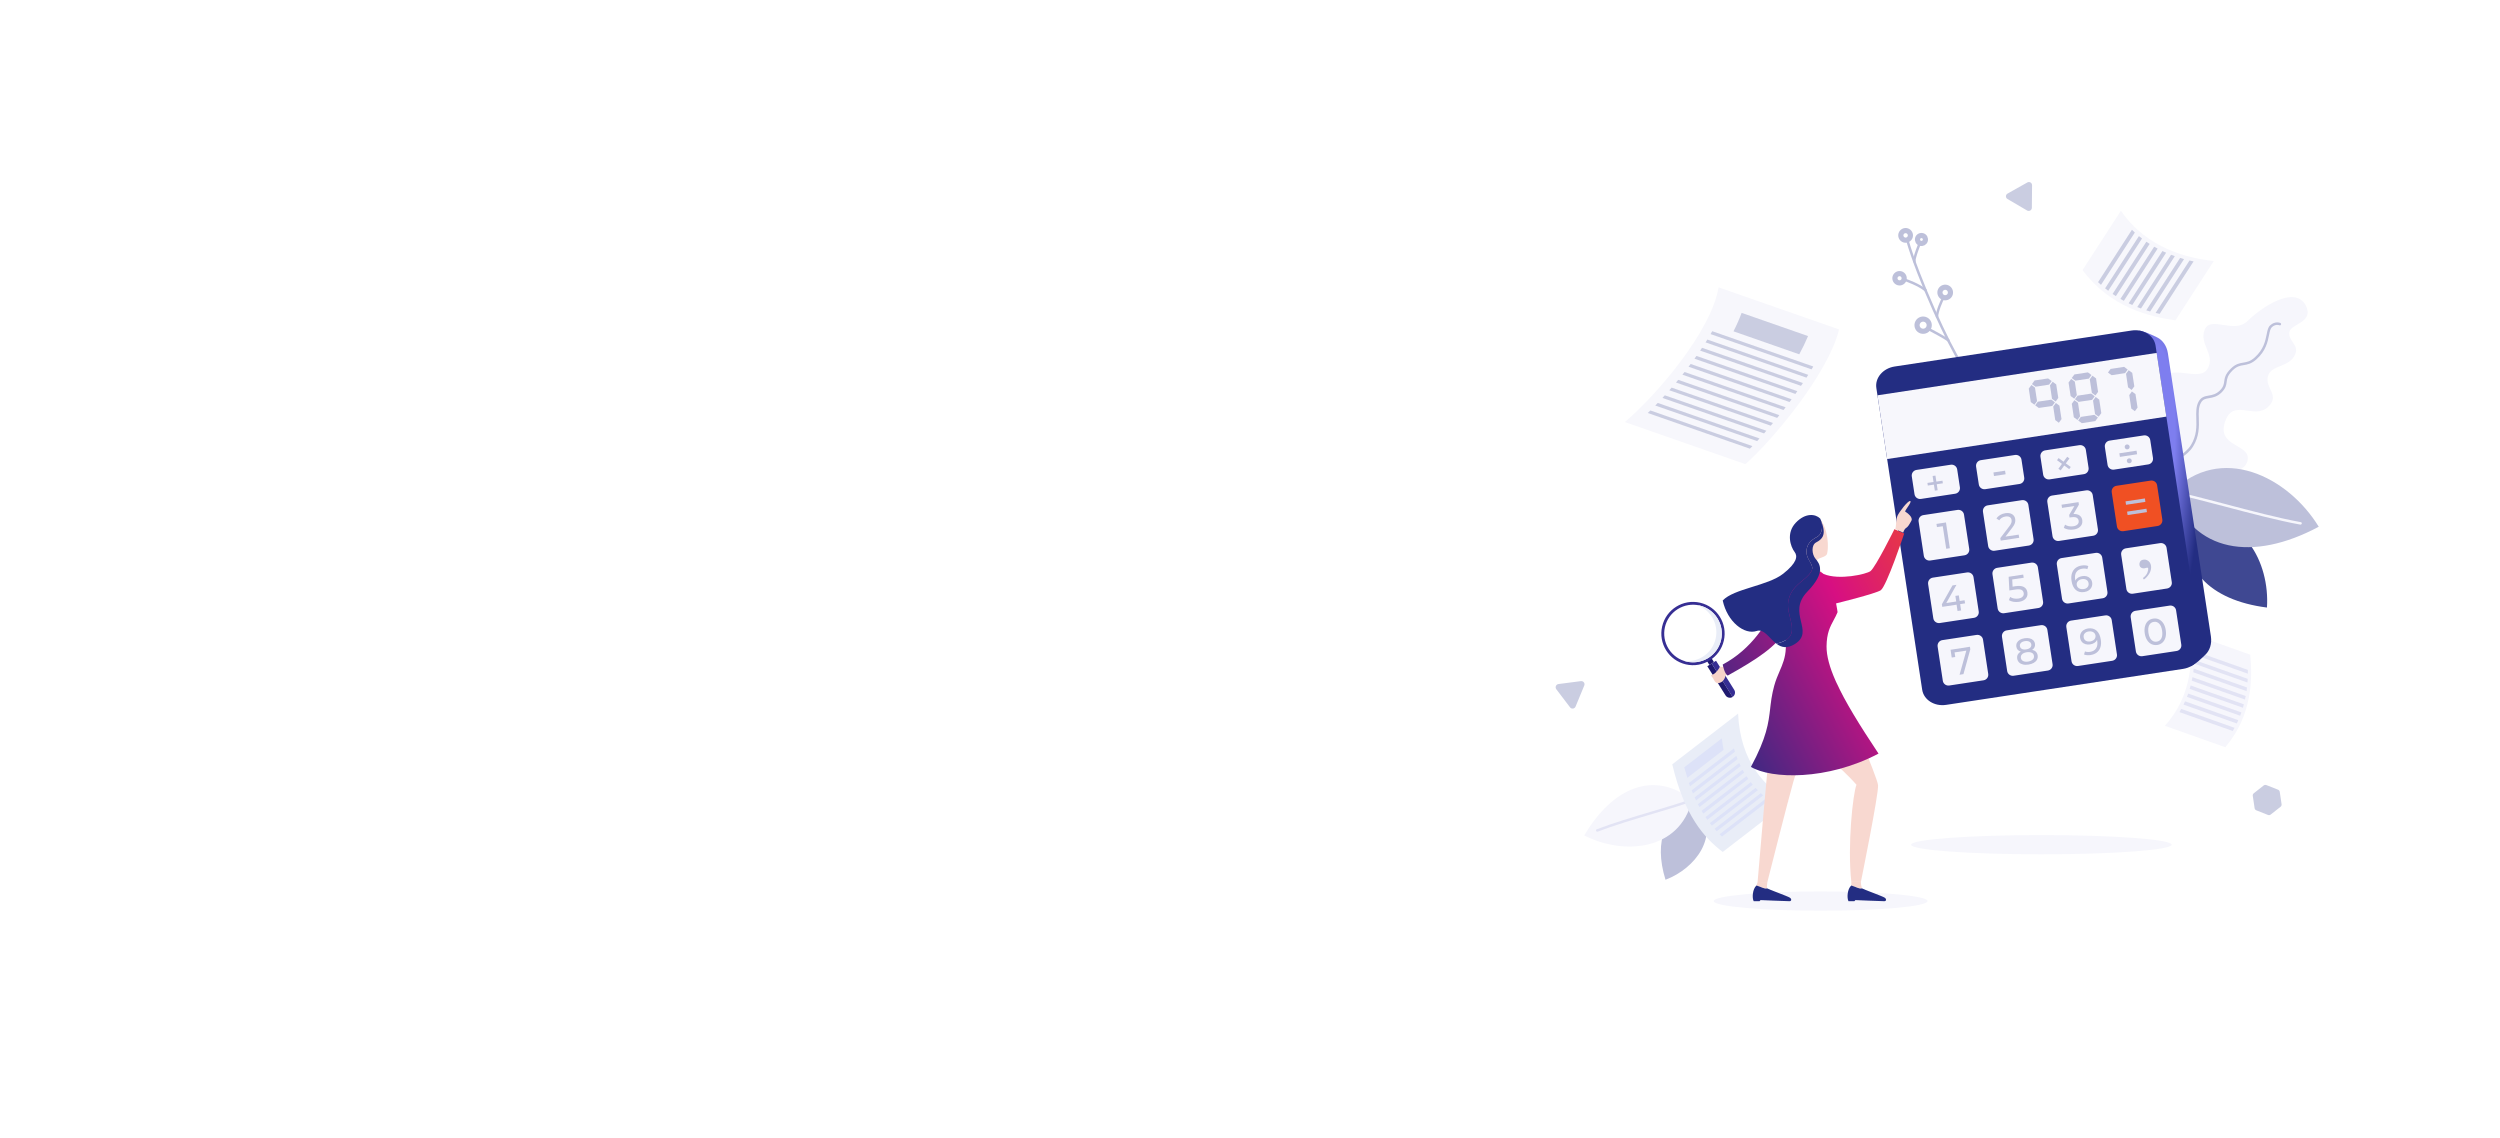 <svg width="2417" height="1100" viewBox="0 0 2417 1100" fill="none" xmlns="http://www.w3.org/2000/svg">
<rect width="2417" height="1100" fill="white"/>
<path d="M1863.57 871.149C1863.57 865.98 1817.3 861.845 1760.22 861.845C1703.15 861.845 1656.87 866.029 1656.87 871.149C1656.87 876.317 1703.15 880.453 1760.22 880.453C1817.35 880.502 1863.57 876.317 1863.57 871.149Z" fill="#F6F6FC"/>
<path d="M2099.52 816.654C2099.52 811.485 2043.11 807.35 1973.57 807.35C1903.99 807.35 1847.62 811.534 1847.62 816.654C1847.62 821.823 1904.03 825.958 1973.57 825.958C2043.11 825.958 2099.52 821.774 2099.52 816.654Z" fill="#F6F6FC"/>
<path d="M1896.11 352.819C1895.72 352.819 1895.33 352.624 1895.09 352.282C1883.26 334.786 1853.54 270.18 1842.74 232.256C1842.55 231.621 1842.94 230.937 1843.57 230.742C1844.21 230.546 1844.89 230.937 1845.09 231.572C1855.79 269.3 1885.36 333.516 1897.09 350.913C1897.48 351.451 1897.33 352.233 1896.75 352.624C1896.6 352.722 1896.36 352.819 1896.11 352.819Z" fill="#BDC0DA"/>
<path d="M1841.03 232.012C1838.59 231.279 1837.17 228.689 1837.9 226.245C1838.64 223.802 1841.23 222.385 1843.67 223.118C1846.11 223.851 1847.53 226.441 1846.8 228.884C1846.06 231.328 1843.47 232.745 1841.03 232.012Z" stroke="#BDC0DA" stroke-width="5" stroke-linecap="round" stroke-linejoin="round"/>
<path d="M1835.21 273.308C1832.82 272.575 1831.5 270.082 1832.18 267.736C1832.92 265.342 1835.41 264.022 1837.76 264.707C1840.15 265.44 1841.47 267.932 1840.79 270.278C1840.1 272.672 1837.61 274.041 1835.21 273.308Z" stroke="#BDC0DA" stroke-width="5" stroke-linecap="round" stroke-linejoin="round"/>
<path d="M1879.15 287.676C1876.46 286.845 1874.95 284.011 1875.73 281.323C1876.56 278.635 1879.4 277.12 1882.09 277.902C1884.77 278.733 1886.29 281.567 1885.51 284.255C1884.68 286.943 1881.84 288.458 1879.15 287.676Z" stroke="#BDC0DA" stroke-width="5" stroke-linecap="round" stroke-linejoin="round"/>
<path d="M1857.6 320.028C1854.47 319.099 1852.71 315.825 1853.64 312.697C1854.57 309.569 1857.84 307.81 1860.97 308.739C1864.1 309.667 1865.86 312.941 1864.93 316.069C1864 319.197 1860.73 320.956 1857.6 320.028Z" stroke="#BDC0DA" stroke-width="5" stroke-linecap="round" stroke-linejoin="round"/>
<path d="M1856.57 235.238C1854.52 234.652 1853.4 232.501 1853.98 230.449C1854.57 228.396 1856.72 227.272 1858.77 227.859C1860.82 228.445 1861.95 230.595 1861.36 232.648C1860.73 234.7 1858.58 235.824 1856.57 235.238Z" stroke="#BDC0DA" stroke-width="5" stroke-linecap="round" stroke-linejoin="round"/>
<path d="M1850.76 253.955C1850.12 253.955 1849.58 253.466 1849.53 252.831C1849.34 249.459 1851.78 242.715 1854.13 236.655C1854.42 235.824 1854.72 235.14 1854.91 234.651C1855.16 234.016 1855.84 233.674 1856.47 233.918C1857.11 234.162 1857.45 234.847 1857.21 235.482C1857.01 236.02 1856.77 236.704 1856.43 237.535C1854.91 241.444 1851.78 249.557 1851.98 252.684C1852.03 253.368 1851.49 253.955 1850.85 254.004C1850.81 253.955 1850.76 253.955 1850.76 253.955Z" fill="#BDC0DA"/>
<path d="M1861.61 281.811C1861.31 281.811 1861.07 281.713 1860.82 281.518C1854.37 276.289 1843.13 272.232 1840.44 271.451C1839.81 271.255 1839.42 270.571 1839.61 269.936C1839.81 269.3 1840.49 268.909 1841.13 269.105C1844.5 270.131 1855.69 274.236 1862.34 279.612C1862.88 280.052 1862.93 280.785 1862.54 281.322C1862.29 281.664 1861.95 281.811 1861.61 281.811Z" fill="#BDC0DA"/>
<path d="M1872.75 307.419C1872.11 307.419 1871.58 306.93 1871.53 306.246C1871.28 301.408 1876.17 289.337 1878.18 286.844C1878.62 286.307 1879.4 286.258 1879.89 286.698C1880.42 287.138 1880.47 287.92 1880.03 288.408C1878.32 290.51 1873.68 302.043 1873.92 306.099C1873.97 306.783 1873.43 307.37 1872.75 307.37C1872.8 307.419 1872.75 307.419 1872.75 307.419Z" fill="#BDC0DA"/>
<path d="M1883.65 330.241C1883.36 330.241 1883.11 330.143 1882.87 329.948C1880.72 328.139 1867.37 320.858 1863.51 318.903C1862.93 318.61 1862.68 317.877 1862.97 317.241C1863.27 316.655 1864 316.411 1864.64 316.704C1867.03 317.926 1881.84 325.843 1884.43 328.042C1884.97 328.482 1885.02 329.263 1884.58 329.752C1884.33 330.094 1883.99 330.241 1883.65 330.241Z" fill="#BDC0DA"/>
<path d="M1642.51 778.108C1609.52 783.53 1598.55 812.838 1610.2 850.547C1639.05 839.704 1663.12 808.393 1642.51 778.108Z" fill="#BDC0DA"/>
<path d="M1635.9 773.445C1599.63 744.611 1559.36 760.641 1531.65 807.703C1569.58 827.153 1624.07 822.706 1635.9 773.445Z" fill="#F6F6FC"/>
<path d="M1544.21 804.086C1543.72 804.086 1543.28 803.793 1543.09 803.304C1542.84 802.669 1543.13 801.985 1543.77 801.74C1558.92 795.876 1579.64 789.67 1597.97 784.245C1613.03 779.749 1627.25 775.546 1635.46 772.321C1636.1 772.076 1636.78 772.369 1637.02 773.005C1637.27 773.64 1636.98 774.324 1636.34 774.569C1628.08 777.843 1613.81 782.095 1598.66 786.591C1580.38 792.015 1559.7 798.173 1544.65 804.037C1544.5 804.086 1544.36 804.086 1544.21 804.086Z" fill="#E2E3F4"/>
<path d="M2117.49 503.357C2105.13 549.077 2136.47 580.442 2191.69 587.374C2194.59 543.866 2168.4 494.459 2117.49 503.357Z" fill="#3F4892"/>
<path d="M2100.46 470.596C2085.65 464.438 2072.55 441.176 2076.8 426.026C2081.06 410.877 2096.06 410.925 2096.06 402.08C2096.11 393.234 2082.77 379.844 2087.95 368.946C2097.19 349.593 2125.88 370.265 2134.18 356.679C2142.44 343.094 2125.73 332.635 2131.5 318.707C2137.26 304.828 2159.94 323.252 2172.94 310.35C2185.94 297.449 2218.59 275.066 2229.25 295.445C2237.65 311.572 2214.68 313.185 2213.36 320.955C2211.9 329.801 2222.84 333.026 2219.08 342.36C2213.75 355.604 2195.13 352.477 2192.54 364.059C2189.95 375.641 2204.27 382.043 2193.18 393.039C2179.44 406.674 2158.96 383.949 2151.05 408.14C2143.13 432.331 2175.83 429.056 2173.04 444.695C2170.01 461.75 2139.95 453.003 2140.68 464.78C2141.71 480.859 2123.38 480.175 2100.46 470.596Z" fill="#F6F6FC"/>
<path d="M2096.65 469.863C2096.55 469.863 2096.45 469.863 2096.35 469.814C2095.72 469.668 2095.33 468.983 2095.47 468.348C2095.77 467.224 2095.72 465.367 2095.72 463.217C2095.67 458.085 2095.57 451.048 2099.87 446.747C2102.07 444.548 2104.66 442.691 2107.16 440.883C2111.16 437.951 2115.32 434.921 2118.1 430.425C2123.87 421.139 2123.63 412.294 2123.38 404.524C2123.19 398.561 2123.04 392.941 2125.68 388.152C2128.17 383.705 2131.69 383.07 2135.41 382.434C2138.83 381.848 2142.39 381.212 2146.11 377.596C2149.63 374.077 2149.97 371.634 2150.36 368.799C2150.8 365.476 2151.29 361.762 2156.76 356.386C2161.41 351.793 2165.17 351.157 2168.84 350.571C2172.31 349.984 2175.58 349.496 2179.98 345.488C2188.53 337.767 2190.15 329.459 2191.37 323.448C2192.15 319.489 2192.74 316.362 2194.89 314.456C2199.77 310.106 2204.47 312.159 2204.66 312.257C2205.3 312.55 2205.54 313.234 2205.25 313.869C2204.96 314.505 2204.22 314.749 2203.64 314.456C2203.49 314.407 2200.12 312.99 2196.5 316.264C2194.98 317.632 2194.4 320.418 2193.71 323.937C2192.44 330.339 2190.73 339.086 2181.59 347.345C2176.66 351.793 2172.7 352.428 2169.18 353.014C2165.61 353.601 2162.53 354.089 2158.43 358.146C2153.59 362.935 2153.2 365.965 2152.76 369.19C2152.37 372.22 2151.93 375.348 2147.82 379.404C2143.57 383.607 2139.27 384.34 2135.85 384.927C2132.28 385.513 2129.74 385.953 2127.83 389.423C2125.48 393.625 2125.63 398.659 2125.83 404.524C2126.07 412.636 2126.31 421.824 2120.21 431.744C2117.18 436.631 2112.83 439.857 2108.62 442.887C2106.08 444.744 2103.73 446.454 2101.63 448.507C2098.02 452.074 2098.11 458.232 2098.16 463.217C2098.21 465.514 2098.21 467.517 2097.87 468.983C2097.72 469.472 2097.23 469.863 2096.65 469.863Z" fill="#BDC0DA"/>
<path d="M2099.48 475.874C2120.74 533.785 2177.68 543.511 2241.76 509.253C2212.14 460.773 2147.04 428.03 2099.48 475.874Z" fill="#BDC0DA"/>
<path d="M2224.16 507.2C2224.11 507.2 2224.02 507.2 2223.97 507.2C2202.71 503.388 2174.8 496.009 2150.21 489.509C2129.98 484.182 2110.87 479.1 2099.29 477.096C2098.6 476.998 2098.16 476.363 2098.31 475.679C2098.41 474.995 2099.04 474.555 2099.73 474.702C2111.41 476.754 2130.57 481.788 2150.85 487.163C2175.39 493.663 2203.24 500.994 2224.41 504.806C2225.09 504.903 2225.53 505.539 2225.39 506.223C2225.24 506.76 2224.75 507.2 2224.16 507.2Z" fill="#F6F6FC"/>
<path d="M1729.15 774.618C1721.19 780.776 1673.09 817.819 1665.52 823.684C1647.43 809.853 1628.47 788.497 1616.74 738.943C1627.01 731.026 1670.41 697.55 1680.38 689.877C1682.53 737.574 1707.16 761.032 1729.15 774.618Z" fill="#E9EDF7"/>
<path d="M1631.31 751.991L1666.35 724.966C1665.67 721.398 1665.08 717.733 1664.69 713.823L1628.37 741.826C1629.35 745.393 1630.33 748.765 1631.31 751.991Z" fill="#DDE2F8"/>
<path d="M1692.64 756.194L1648.85 789.963C1649.44 790.843 1650.03 791.722 1650.66 792.553L1694.65 758.637C1693.96 757.855 1693.33 757.025 1692.64 756.194ZM1688.49 750.378L1645.09 783.854C1645.63 784.783 1646.16 785.711 1646.75 786.591L1690.3 753.017C1689.66 752.137 1689.08 751.258 1688.49 750.378ZM1702.37 766.799L1657.6 801.301C1658.29 802.132 1659.02 802.865 1659.7 803.647L1704.72 768.949C1703.93 768.265 1703.15 767.532 1702.37 766.799ZM1707.84 771.637L1662.49 806.579C1663.27 807.361 1664 808.094 1664.79 808.778L1710.39 773.64C1709.56 773.005 1708.68 772.321 1707.84 771.637ZM1697.29 761.667L1653.06 795.779C1653.69 796.609 1654.38 797.44 1655.01 798.271L1699.49 763.964C1698.75 763.231 1698.02 762.449 1697.29 761.667ZM1684.73 744.172L1641.52 777.452C1642.01 778.43 1642.5 779.358 1643.04 780.287L1686.29 746.908C1685.8 746.029 1685.26 745.149 1684.73 744.172ZM1676.37 723.5L1632.82 757.073C1633.21 758.148 1633.6 759.175 1633.95 760.201L1677.35 726.774C1677 725.699 1676.66 724.575 1676.37 723.5ZM1678.67 730.781L1635.46 764.111C1635.85 765.137 1636.29 766.163 1636.73 767.141L1679.89 733.86C1679.45 732.834 1679.06 731.807 1678.67 730.781ZM1681.5 737.672L1638.39 770.904C1638.83 771.881 1639.32 772.858 1639.76 773.836L1682.87 740.604C1682.38 739.627 1681.94 738.649 1681.5 737.672Z" fill="#DDE2F8"/>
<path d="M2140.29 252.341C2135.65 259.525 2107.6 302.873 2103.2 309.715C2078.22 306.147 2040.29 297.4 2013.41 261.089C2019.42 251.804 2044.69 212.707 2050.51 203.715C2075.88 240.808 2116.2 249.751 2140.29 252.341Z" fill="#F7F7FC"/>
<path d="M2067.91 228.248L2035.21 278.78C2036.19 279.611 2037.22 280.393 2038.24 281.126L2070.89 230.594C2069.91 229.861 2068.89 229.079 2067.91 228.248ZM2061.16 222.14L2028.42 272.769C2029.35 273.649 2030.32 274.529 2031.25 275.408L2063.95 224.828C2063.02 223.997 2062.09 223.068 2061.16 222.14ZM2075.09 233.722L2042.45 284.205C2043.52 284.938 2044.55 285.622 2045.62 286.306L2078.27 235.823C2077.2 235.139 2076.12 234.455 2075.09 233.722ZM2090.64 242.714L2057.99 293.246C2059.16 293.832 2060.33 294.321 2061.51 294.859L2094.2 244.327C2092.98 243.789 2091.81 243.252 2090.64 242.714ZM2082.67 238.511L2050.02 288.994C2051.14 289.629 2052.22 290.265 2053.34 290.851L2085.99 240.368C2084.92 239.782 2083.79 239.146 2082.67 238.511ZM2107.74 249.36L2075 299.99C2076.27 300.381 2077.54 300.772 2078.76 301.163L2111.51 250.533C2110.28 250.142 2109.01 249.751 2107.74 249.36ZM2116.83 251.853L2084.04 302.531C2085.36 302.873 2086.68 303.167 2087.95 303.46L2120.74 252.732C2119.47 252.488 2118.15 252.195 2116.83 251.853ZM2098.99 246.33L2066.3 296.862C2067.52 297.351 2068.74 297.791 2069.91 298.231L2102.61 247.65C2101.44 247.259 2100.22 246.819 2098.99 246.33Z" fill="#CACDE1"/>
<path d="M2117.08 612.222C2124.41 614.812 2168.59 630.45 2175.53 632.943C2177.63 655.765 2177.88 691.098 2151.44 722.424C2142 719.052 2102.12 704.977 2092.98 701.703C2120.45 671.55 2119.81 634.067 2117.08 612.222Z" fill="#F6F6FC"/>
<path d="M2111.02 681.226L2162.53 699.455C2163.02 698.38 2163.51 697.354 2164 696.278L2112.53 678.05C2112.04 679.125 2111.56 680.151 2111.02 681.226ZM2107.06 688.459L2158.67 706.737C2159.26 705.71 2159.84 704.684 2160.38 703.658L2108.82 685.38C2108.23 686.456 2107.65 687.433 2107.06 688.459ZM2114.34 673.749L2165.81 691.978C2166.25 690.903 2166.64 689.828 2166.98 688.752L2115.51 670.524C2115.12 671.55 2114.73 672.674 2114.34 673.749ZM2118.98 658.111L2170.45 676.339C2170.69 675.215 2170.94 674.042 2171.13 672.918L2119.67 654.69C2119.47 655.814 2119.23 656.938 2118.98 658.111ZM2116.98 666.028L2168.45 684.256C2168.79 683.132 2169.08 682.008 2169.37 680.933L2117.91 662.705C2117.62 663.78 2117.27 664.904 2116.98 666.028ZM2121.28 641.593L2172.84 659.87C2172.94 658.648 2173.04 657.475 2173.09 656.303L2121.48 638.025C2121.43 639.198 2121.38 640.371 2121.28 641.593ZM2121.57 633.04L2173.24 651.318C2173.24 650.096 2173.24 648.874 2173.24 647.653L2121.53 629.326C2121.57 630.597 2121.57 631.819 2121.57 633.04ZM2120.45 649.949L2171.96 668.178C2172.11 667.005 2172.31 665.832 2172.4 664.659L2120.84 646.382C2120.74 647.604 2120.6 648.777 2120.45 649.949Z" fill="#E2E3F4"/>
<path d="M1687.42 448.751C1672.8 443.668 1584.78 412.88 1570.9 408.042C1600.91 382.727 1654.42 320.515 1661.51 277.803C1680.33 284.4 1759.8 312.159 1778.03 318.512C1767.03 362.495 1712.29 427.004 1687.42 448.751Z" fill="#F7F7FC"/>
<path d="M1683.8 302.482C1681.7 308.249 1679.06 314.26 1675.93 320.32L1739.52 342.556C1742.79 336.544 1745.63 330.631 1748.02 324.913L1683.8 302.482Z" fill="#CACDE1"/>
<path d="M1620.33 369.817L1718.18 404.026C1718.87 403.147 1719.6 402.267 1720.28 401.387L1622.49 367.227C1621.75 368.058 1621.07 368.937 1620.33 369.817ZM1613.88 377.294L1711.93 411.552C1712.66 410.673 1713.39 409.842 1714.13 408.962L1616.13 374.753C1615.4 375.584 1614.62 376.464 1613.88 377.294ZM1600.3 392.053L1698.78 426.458C1699.56 425.627 1700.34 424.747 1701.13 423.917L1602.74 389.561C1601.91 390.392 1601.08 391.222 1600.3 392.053ZM1593.06 399.286L1691.79 433.788C1692.57 432.958 1693.4 432.127 1694.23 431.296L1595.6 396.842C1594.77 397.624 1593.89 398.455 1593.06 399.286ZM1626.54 362.242L1724.29 396.403C1724.98 395.523 1725.66 394.643 1726.35 393.764L1628.64 359.652C1627.91 360.483 1627.23 361.363 1626.54 362.242ZM1607.24 384.723L1705.48 419.029C1706.21 418.199 1706.99 417.319 1707.72 416.439L1609.53 382.181C1608.75 383.012 1607.97 383.892 1607.24 384.723ZM1632.5 354.57L1730.16 388.681C1730.84 387.801 1731.48 386.873 1732.11 385.993L1634.51 351.882C1633.87 352.81 1633.19 353.69 1632.5 354.57ZM1655.38 320.214C1654.84 321.142 1654.3 322.071 1653.77 322.999L1751.42 357.111C1751.96 356.182 1752.54 355.254 1753.08 354.325L1655.38 320.214ZM1638.22 346.799L1735.78 380.862C1736.41 379.982 1737.05 379.054 1737.68 378.174L1640.13 344.111C1639.54 345.04 1638.91 345.92 1638.22 346.799ZM1648.93 331.014L1746.48 365.126C1747.07 364.197 1747.65 363.269 1748.19 362.389L1650.64 328.277C1650.05 329.206 1649.46 330.135 1648.93 331.014ZM1643.7 338.98L1741.2 373.043C1741.84 372.114 1742.43 371.234 1743.06 370.306L1645.51 336.243C1644.92 337.172 1644.33 338.052 1643.7 338.98Z" fill="#CACDE1"/>
<path d="M2085.41 326.136C2077.59 322.373 2074.02 320.858 2068.25 319.538L2118.01 644.232C2125 640.176 2125.68 639.003 2132.03 633.09C2136.38 629.033 2138.58 622.485 2137.51 615.301L2095.91 341.53C2094.84 334.346 2090.78 328.726 2085.41 326.136Z" fill="url(#paint0_radial_300_35)"/>
<path d="M2110.58 646.676L1881.5 681.471C1870.21 683.182 1859.9 676.633 1858.38 666.908L1814.05 375.104C1812.58 365.33 1820.5 356.044 1831.79 354.334L2060.87 319.538C2072.16 317.828 2082.47 324.376 2083.99 334.102L2128.32 625.906C2129.79 635.68 2121.87 644.965 2110.58 646.676Z" fill="#232D82"/>
<path d="M2085.07 341.186L1815.14 382.189L1824.5 443.794L2094.43 402.791L2085.07 341.186Z" fill="#F7F7FC"/>
<path d="M1917.67 657.72L1884.53 662.753C1881.55 663.193 1878.76 661.141 1878.32 658.208L1873.29 625.074C1872.85 622.093 1874.9 619.308 1877.83 618.868L1910.97 613.834C1913.95 613.394 1916.74 615.447 1917.18 618.379L1922.21 651.513C1922.7 654.494 1920.65 657.28 1917.67 657.72Z" fill="#F6F6FC"/>
<path d="M1979.88 648.288L1946.75 653.322C1943.77 653.762 1940.98 651.709 1940.54 648.777L1935.51 615.643C1935.07 612.662 1937.12 609.876 1940.05 609.436L1973.19 604.403C1976.17 603.963 1978.96 606.015 1979.4 608.948L1984.43 642.082C1984.92 645.063 1982.87 647.848 1979.88 648.288Z" fill="#F6F6FC"/>
<path d="M2042.1 638.856L2008.97 643.89C2005.98 644.329 2003.2 642.277 2002.76 639.345L1997.72 606.211C1997.28 603.23 1999.34 600.444 2002.27 600.004L2035.41 594.971C2038.39 594.531 2041.17 596.583 2041.61 599.515L2046.65 632.649C2047.14 635.631 2045.08 638.367 2042.1 638.856Z" fill="#F6F6FC"/>
<path d="M2104.32 629.376L2071.18 634.409C2068.2 634.849 2065.42 632.796 2064.98 629.864L2059.94 596.73C2059.5 593.749 2061.56 590.964 2064.49 590.524L2097.63 585.49C2100.61 585.05 2103.39 587.103 2103.83 590.035L2108.87 623.169C2109.36 626.15 2107.3 628.936 2104.32 629.376Z" fill="#F6F6FC"/>
<path d="M1908.48 597.317L1875.34 602.351C1872.36 602.79 1869.57 600.738 1869.13 597.806L1864.1 564.672C1863.66 561.691 1865.71 558.905 1868.64 558.465L1901.78 553.431C1904.76 552.992 1907.55 555.044 1907.99 557.976L1913.02 591.11C1913.51 594.091 1911.46 596.877 1908.48 597.317Z" fill="#F6F6FC"/>
<path d="M1970.7 587.836L1937.56 592.87C1934.58 593.309 1931.79 591.257 1931.35 588.325L1926.32 555.191C1925.88 552.21 1927.93 549.424 1930.86 548.984L1964 543.95C1966.98 543.511 1969.77 545.563 1970.21 548.495L1975.24 581.629C1975.73 584.611 1973.68 587.396 1970.7 587.836Z" fill="#F6F6FC"/>
<path d="M2032.91 578.404L1999.78 583.437C1996.8 583.877 1994.01 581.825 1993.57 578.893L1988.54 545.759C1988.1 542.777 1990.15 539.992 1993.08 539.552L2026.22 534.518C2029.2 534.079 2031.99 536.131 2032.43 539.063L2037.46 572.197C2037.95 575.178 2035.9 577.964 2032.91 578.404Z" fill="#F6F6FC"/>
<path d="M2095.13 568.972L2062 574.005C2059.01 574.445 2056.23 572.393 2055.79 569.46L2050.75 536.326C2050.31 533.345 2052.37 530.56 2055.3 530.12L2088.44 525.086C2091.42 524.646 2094.2 526.699 2094.64 529.631L2099.68 562.765C2100.17 565.697 2098.11 568.483 2095.13 568.972Z" fill="#F6F6FC"/>
<path d="M1899.29 536.864L1866.15 541.897C1863.17 542.337 1860.38 540.285 1859.95 537.352L1854.91 504.218C1854.47 501.237 1856.52 498.452 1859.46 498.012L1892.59 492.978C1895.58 492.538 1898.36 494.591 1898.8 497.523L1903.84 530.657C1904.32 533.638 1902.27 536.424 1899.29 536.864Z" fill="#F6F6FC"/>
<path d="M1961.51 527.432L1928.37 532.465C1925.39 532.905 1922.6 530.853 1922.16 527.92L1917.13 494.786C1916.69 491.805 1918.74 489.02 1921.67 488.58L1954.81 483.546C1957.79 483.106 1960.58 485.159 1961.02 488.091L1966.05 521.225C1966.54 524.206 1964.49 526.943 1961.51 527.432Z" fill="#F6F6FC"/>
<path d="M2023.73 517.951L1990.59 522.985C1987.61 523.425 1984.82 521.372 1984.38 518.44L1979.35 485.306C1978.91 482.325 1980.96 479.539 1983.89 479.099L2017.03 474.066C2020.01 473.626 2022.8 475.678 2023.24 478.611L2028.27 511.745C2028.76 514.726 2026.71 517.511 2023.73 517.951Z" fill="#F6F6FC"/>
<path d="M2085.99 508.52L2052.86 513.553C2049.87 513.993 2047.09 511.94 2046.65 509.008L2041.61 475.874C2041.17 472.893 2043.23 470.108 2046.16 469.668L2079.3 464.634C2082.28 464.194 2085.06 466.247 2085.5 469.179L2090.54 502.313C2090.98 505.294 2088.93 508.08 2085.99 508.52Z" fill="#F05023"/>
<path d="M1890.25 477.34L1857.16 482.374C1854.18 482.814 1851.39 480.761 1850.95 477.829L1848.31 460.529C1847.87 457.548 1849.93 454.762 1852.86 454.322L1886 449.289C1888.98 448.849 1891.76 450.902 1892.2 453.834L1894.84 471.134C1895.28 474.115 1893.23 476.901 1890.25 477.34Z" fill="#F6F6FC"/>
<path d="M1952.47 467.908L1919.33 472.942C1916.35 473.382 1913.56 471.329 1913.12 468.397L1910.48 451.097C1910.04 448.116 1912.09 445.33 1915.03 444.89L1948.16 439.857C1951.15 439.417 1953.93 441.469 1954.37 444.402L1957.01 461.702C1957.5 464.683 1955.45 467.468 1952.47 467.908Z" fill="#F6F6FC"/>
<path d="M2014.68 458.427L1981.55 463.461C1978.57 463.901 1975.78 461.848 1975.34 458.916L1972.7 441.616C1972.26 438.635 1974.31 435.849 1977.25 435.409L2010.38 430.376C2013.36 429.936 2016.15 431.989 2016.59 434.921L2019.23 452.221C2019.72 455.202 2017.67 457.987 2014.68 458.427Z" fill="#F6F6FC"/>
<path d="M2076.95 448.996L2043.81 454.029C2040.83 454.469 2038.05 452.417 2037.61 449.484L2034.97 432.184C2034.53 429.203 2036.58 426.418 2039.51 425.978L2072.65 420.944C2075.63 420.504 2078.42 422.557 2078.86 425.489L2081.5 442.789C2081.94 445.77 2079.88 448.556 2076.95 448.996Z" fill="#F6F6FC"/>
<path d="M1984.48 369.093L1981.94 372.563L1983.89 385.611L1987.41 388.201L1989.95 384.682L1987.95 371.634L1984.48 369.093Z" fill="#BDC0DA"/>
<path d="M1963.95 372.22L1967.42 374.761L1969.43 387.81L1966.88 391.28L1963.36 388.738L1961.41 375.69L1963.95 372.22Z" fill="#BDC0DA"/>
<path d="M1987.61 389.618L1985.06 393.087L1987.02 406.136L1990.49 408.726L1993.08 405.207L1991.08 392.208L1987.61 389.618Z" fill="#BDC0DA"/>
<path d="M1983.6 368.408L1980.08 365.867L1967.03 367.822L1964.49 371.341L1967.96 373.882L1981.01 371.878L1983.6 368.408Z" fill="#BDC0DA"/>
<path d="M1986.68 388.934L1983.21 386.393L1970.16 388.347L1967.62 391.866L1971.09 394.407L1984.14 392.452L1986.68 388.934Z" fill="#BDC0DA"/>
<path d="M2022.94 363.228L2020.4 366.747L2022.41 379.795L2025.88 382.336L2028.42 378.867L2026.46 365.818L2022.94 363.228Z" fill="#BDC0DA"/>
<path d="M2002.42 366.355L2005.94 368.946L2007.89 381.994L2005.35 385.464L2001.88 382.874L1999.88 369.825L2002.42 366.355Z" fill="#BDC0DA"/>
<path d="M2026.07 383.803L2023.53 387.273L2025.49 400.321L2029 402.862L2031.55 399.392L2029.54 386.344L2026.07 383.803Z" fill="#BDC0DA"/>
<path d="M2005.54 386.881L2003 390.4L2004.96 403.4L2008.48 405.99L2011.02 402.52L2009.01 389.471L2005.54 386.881Z" fill="#BDC0DA"/>
<path d="M2022.06 362.593L2018.59 360.002L2005.54 362.006L2002.95 365.476L2006.42 368.017L2019.47 366.062L2022.06 362.593Z" fill="#BDC0DA"/>
<path d="M2028.27 403.643L2025.73 407.113L2012.68 409.117L2009.21 406.527L2011.75 403.057L2024.8 401.053L2028.27 403.643Z" fill="#BDC0DA"/>
<path d="M2025.19 383.118L2021.67 380.528L2008.62 382.532L2006.08 386.002L2009.55 388.543L2022.6 386.588L2025.19 383.118Z" fill="#BDC0DA"/>
<path d="M2057.99 357.95L2055.45 361.42L2057.4 374.468L2060.87 377.01L2063.46 373.54L2061.46 360.491L2057.99 357.95Z" fill="#BDC0DA"/>
<path d="M2061.12 378.476L2058.57 381.946L2060.53 394.994L2064 397.535L2066.59 394.066L2064.59 381.017L2061.12 378.476Z" fill="#BDC0DA"/>
<path d="M2057.06 357.266L2053.59 354.676L2040.54 356.679L2038 360.149L2041.47 362.739L2054.52 360.736L2057.06 357.266Z" fill="#BDC0DA"/>
<path d="M1881.35 505.098L1885.12 530.022L1881.6 530.56L1878.27 508.763L1872.65 509.594L1872.16 506.515L1881.35 505.098Z" fill="#BDC0DA"/>
<path d="M1951.68 516.876L1952.17 519.955L1934.28 522.691L1933.89 520.248L1942.54 508.91C1943.62 507.541 1944.25 506.369 1944.55 505.44C1944.84 504.512 1944.94 503.583 1944.79 502.703C1944.6 501.384 1943.96 500.455 1942.98 499.869C1941.96 499.282 1940.59 499.136 1938.88 499.38C1936.14 499.82 1934.14 501.042 1932.92 503.045L1930.18 501.335C1930.96 500.015 1932.08 498.891 1933.6 497.963C1935.07 497.083 1936.78 496.448 1938.73 496.155C1941.32 495.764 1943.52 496.057 1945.23 497.083C1946.94 498.11 1947.97 499.673 1948.31 501.824C1948.51 503.143 1948.41 504.463 1948.02 505.733C1947.63 507.004 1946.75 508.519 1945.38 510.278L1938.88 518.782L1951.68 516.876Z" fill="#BDC0DA"/>
<path d="M2010.53 498.354C2012 499.429 2012.88 500.944 2013.17 502.899C2013.36 504.316 2013.22 505.684 2012.68 506.906C2012.14 508.177 2011.21 509.252 2009.89 510.132C2008.57 511.011 2006.91 511.647 2004.86 511.94C2003.1 512.233 2001.34 512.184 1999.63 511.94C1997.92 511.647 1996.45 511.109 1995.28 510.327L1996.5 507.248C1997.48 507.932 1998.65 508.421 2000.07 508.714C2001.49 509.008 2002.91 509.008 2004.42 508.812C2006.28 508.519 2007.65 507.932 2008.57 506.955C2009.5 506.027 2009.85 504.854 2009.65 503.485C2009.45 502.117 2008.77 501.139 2007.65 500.504C2006.52 499.918 2004.91 499.771 2002.86 500.064L2000.85 500.358L2000.46 497.865L2005.54 489.215L1993.57 491.023L1993.08 487.945L2009.5 485.452L2009.89 487.896L2004.62 496.937C2007.06 496.839 2009.01 497.279 2010.53 498.354Z" fill="#BDC0DA"/>
<path d="M1899.83 583.339L1895.09 584.072L1896.01 590.181L1892.54 590.719L1891.62 584.61L1877.78 586.711L1877.39 584.219L1887.66 565.99L1891.52 565.404L1881.69 582.997L1891.27 581.531L1890.44 576.106L1893.77 575.618L1894.6 581.042L1899.34 580.309L1899.83 583.339Z" fill="#BDC0DA"/>
<path d="M1956.77 567.554C1958.62 568.629 1959.75 570.339 1960.09 572.685C1960.33 574.151 1960.19 575.52 1959.65 576.79C1959.11 578.061 1958.23 579.136 1956.91 580.065C1955.59 580.944 1953.93 581.58 1951.83 581.873C1950.07 582.117 1948.36 582.117 1946.6 581.824C1944.89 581.531 1943.42 580.993 1942.2 580.211L1943.42 577.132C1944.4 577.817 1945.57 578.305 1946.99 578.599C1948.41 578.892 1949.83 578.892 1951.29 578.696C1953.15 578.403 1954.57 577.817 1955.45 576.839C1956.38 575.911 1956.72 574.738 1956.52 573.369C1956.28 571.854 1955.54 570.828 1954.32 570.242C1953.05 569.655 1951.05 569.558 1948.31 569.997L1942.64 570.877L1941.96 557.633L1956.03 555.483L1956.52 558.562L1945.43 560.223L1945.77 567.163L1948.56 566.723C1952.17 566.185 1954.86 566.479 1956.77 567.554Z" fill="#BDC0DA"/>
<path d="M2017.52 557.194C2018.89 557.634 2020.06 558.367 2020.99 559.393C2021.92 560.419 2022.46 561.69 2022.7 563.205C2022.94 564.769 2022.75 566.186 2022.16 567.505C2021.58 568.825 2020.65 569.9 2019.42 570.731C2018.2 571.61 2016.74 572.148 2015.07 572.392C2011.75 572.881 2008.97 572.197 2006.86 570.34C2004.71 568.434 2003.34 565.551 2002.76 561.592C2002.32 558.806 2002.47 556.363 2003.15 554.262C2003.83 552.16 2005.01 550.45 2006.62 549.179C2008.23 547.908 2010.24 547.078 2012.58 546.736C2013.8 546.54 2014.93 546.491 2016.05 546.589C2017.18 546.687 2018.15 546.882 2018.98 547.273L2018.06 550.254C2016.74 549.668 2015.12 549.521 2013.12 549.814C2010.53 550.205 2008.62 551.329 2007.4 553.138C2006.18 554.946 2005.79 557.389 2006.28 560.468C2006.33 560.859 2006.38 561.152 2006.42 561.348C2006.96 560.175 2007.84 559.197 2009.01 558.464C2010.19 557.731 2011.56 557.243 2013.12 556.998C2014.64 556.705 2016.15 556.803 2017.52 557.194ZM2018.25 567.603C2019.13 566.577 2019.47 565.306 2019.23 563.84C2018.98 562.374 2018.3 561.299 2017.13 560.566C2015.95 559.833 2014.54 559.637 2012.78 559.882C2011.65 560.028 2010.73 560.419 2009.89 560.957C2009.11 561.494 2008.53 562.179 2008.13 563.009C2007.74 563.84 2007.65 564.671 2007.79 565.599C2007.94 566.479 2008.28 567.261 2008.87 567.896C2009.45 568.532 2010.19 569.02 2011.16 569.314C2012.14 569.607 2013.22 569.656 2014.44 569.509C2016.1 569.314 2017.37 568.678 2018.25 567.603Z" fill="#BDC0DA"/>
<path d="M1904.52 625.27L1904.91 627.713L1898.26 651.757L1894.5 652.344L1901.05 629.033L1889.66 630.743L1890.35 635.19L1886.92 635.728L1885.8 628.202L1904.52 625.27Z" fill="#BDC0DA"/>
<path d="M1968.3 630.108C1969.23 631.037 1969.77 632.161 1970.01 633.627C1970.26 635.142 1970.01 636.461 1969.38 637.732C1968.74 638.954 1967.71 639.98 1966.3 640.811C1964.88 641.641 1963.17 642.179 1961.17 642.521C1959.16 642.814 1957.4 642.814 1955.84 642.423C1954.27 642.032 1953 641.397 1952.03 640.42C1951.05 639.442 1950.46 638.221 1950.22 636.706C1950.02 635.288 1950.17 634.018 1950.8 632.845C1951.39 631.721 1952.37 630.743 1953.69 630.01C1952.47 629.619 1951.49 629.033 1950.75 628.251C1950.02 627.42 1949.58 626.394 1949.39 625.172C1949.19 623.804 1949.39 622.533 1949.97 621.409C1950.56 620.285 1951.49 619.308 1952.76 618.575C1954.03 617.842 1955.54 617.304 1957.35 617.06C1959.16 616.766 1960.77 616.815 1962.24 617.157C1963.71 617.5 1964.88 618.135 1965.76 619.015C1966.64 619.943 1967.23 621.067 1967.42 622.435C1967.62 623.657 1967.47 624.732 1966.98 625.759C1966.49 626.785 1965.76 627.616 1964.68 628.349C1966.15 628.593 1967.37 629.18 1968.3 630.108ZM1965.22 637.634C1966.25 636.657 1966.64 635.435 1966.44 634.067C1966.25 632.698 1965.52 631.672 1964.24 631.086C1962.97 630.45 1961.36 630.304 1959.41 630.597C1957.45 630.89 1955.94 631.525 1954.96 632.503C1953.98 633.48 1953.59 634.653 1953.79 636.021C1953.98 637.439 1954.71 638.465 1955.98 639.1C1957.21 639.735 1958.82 639.931 1960.77 639.638C1962.68 639.247 1964.2 638.611 1965.22 637.634ZM1953.88 621.507C1953 622.387 1952.66 623.413 1952.86 624.683C1953.05 625.905 1953.69 626.834 1954.76 627.371C1955.84 627.958 1957.21 628.104 1958.92 627.811C1960.63 627.567 1961.95 626.98 1962.83 626.15C1963.71 625.27 1964.05 624.244 1963.85 623.022C1963.66 621.8 1963.02 620.872 1961.9 620.334C1960.77 619.748 1959.36 619.601 1957.7 619.845C1956.03 620.09 1954.76 620.676 1953.88 621.507Z" fill="#BDC0DA"/>
<path d="M2026.95 609.68C2029.1 611.586 2030.47 614.47 2031.06 618.428C2031.5 621.214 2031.35 623.657 2030.67 625.759C2029.98 627.86 2028.81 629.571 2027.2 630.841C2025.58 632.112 2023.58 632.943 2021.23 633.285C2020.01 633.48 2018.89 633.529 2017.76 633.431C2016.64 633.334 2015.66 633.138 2014.83 632.747L2015.76 629.766C2017.08 630.353 2018.74 630.499 2020.74 630.206C2023.33 629.815 2025.24 628.691 2026.46 626.883C2027.68 625.075 2028.08 622.631 2027.59 619.552L2027.44 618.673C2026.9 619.846 2026.02 620.823 2024.85 621.556C2023.68 622.289 2022.31 622.778 2020.74 623.022C2019.13 623.266 2017.62 623.169 2016.2 622.778C2014.83 622.338 2013.66 621.605 2012.78 620.579C2011.9 619.552 2011.31 618.282 2011.07 616.767C2010.82 615.203 2011.02 613.786 2011.6 612.466C2012.19 611.147 2013.12 610.071 2014.34 609.241C2015.56 608.41 2017.03 607.823 2018.69 607.579C2022.06 607.09 2024.8 607.823 2026.95 609.68ZM2023.82 619.015C2024.65 618.477 2025.24 617.793 2025.58 616.962C2025.97 616.131 2026.07 615.301 2025.93 614.372C2025.78 613.492 2025.44 612.71 2024.85 612.075C2024.26 611.44 2023.53 610.951 2022.55 610.658C2021.58 610.365 2020.5 610.316 2019.23 610.511C2017.62 610.756 2016.35 611.391 2015.47 612.417C2014.59 613.443 2014.24 614.714 2014.49 616.18C2014.73 617.646 2015.42 618.721 2016.54 619.455C2017.71 620.188 2019.13 620.383 2020.89 620.139C2022.06 619.943 2023.04 619.552 2023.82 619.015Z" fill="#BDC0DA"/>
<path d="M2080.18 622.826C2078.51 622.044 2077.05 620.773 2075.88 618.965C2074.7 617.157 2073.92 614.958 2073.53 612.319C2073.14 609.68 2073.24 607.334 2073.82 605.281C2074.41 603.229 2075.39 601.567 2076.76 600.346C2078.12 599.124 2079.79 598.342 2081.79 598.049C2083.74 597.755 2085.55 598 2087.21 598.782C2088.88 599.564 2090.34 600.834 2091.52 602.642C2092.69 604.451 2093.47 606.65 2093.86 609.289C2094.25 611.928 2094.15 614.274 2093.57 616.326C2092.98 618.379 2092 620.04 2090.64 621.262C2089.27 622.484 2087.61 623.266 2085.65 623.559C2083.7 623.803 2081.89 623.559 2080.18 622.826ZM2089.61 617.157C2090.54 615.349 2090.78 612.856 2090.34 609.778C2089.85 606.65 2088.93 604.402 2087.46 602.936C2085.99 601.47 2084.28 600.883 2082.28 601.225C2080.27 601.518 2078.76 602.594 2077.83 604.402C2076.9 606.21 2076.66 608.702 2077.1 611.781C2077.59 614.909 2078.51 617.157 2079.98 618.623C2081.45 620.089 2083.16 620.676 2085.16 620.334C2087.17 620.04 2088.63 619.014 2089.61 617.157Z" fill="#BDC0DA"/>
<path d="M1878.37 467.272L1872.46 468.152L1873.34 473.967L1870.6 474.358L1869.72 468.543L1863.81 469.422L1863.42 466.881L1869.33 466.001L1868.45 460.186L1871.19 459.795L1872.07 465.61L1877.98 464.731L1878.37 467.272Z" fill="#BDC0DA"/>
<path d="M2000.51 453.589L1995.72 450.07L1992.25 454.811L1990.05 453.198L1993.52 448.458L1988.73 444.939L1990.25 442.837L1995.04 446.356L1998.55 441.616L2000.75 443.228L1997.24 447.969L2002.03 451.488L2000.51 453.589Z" fill="#BDC0DA"/>
<path d="M1927.25 456.766L1938.49 455.055L1939.03 458.525L1927.78 460.235L1927.25 456.766Z" fill="#BDC0DA"/>
<path d="M2054.96 484.719L2073.68 481.884L2074.16 485.207L2055.45 488.042L2054.96 484.719ZM2056.47 494.639L2075.19 491.805L2075.68 495.128L2056.96 497.963L2056.47 494.639Z" fill="#BDC0DA"/>
<path d="M2048.99 438.244L2049.53 441.713L2066.15 439.172L2065.61 435.702L2048.99 438.244ZM2056.91 434.432C2058.23 434.236 2059.11 433.014 2058.92 431.695C2058.72 430.375 2057.5 429.496 2056.18 429.691C2054.86 429.887 2053.98 431.108 2054.17 432.428C2054.37 433.747 2055.59 434.627 2056.91 434.432ZM2058.23 443.131C2056.91 443.326 2056.03 444.548 2056.23 445.867C2056.42 447.187 2057.65 448.066 2058.96 447.871C2060.28 447.675 2061.16 446.454 2060.97 445.134C2060.77 443.864 2059.55 442.935 2058.23 443.131Z" fill="#BDC0DA"/>
<path d="M2077.88 554.653C2076.36 557.096 2074.65 559.002 2072.7 560.273L2071.77 558.856C2073.97 557.145 2075.39 555.435 2076.07 553.675C2076.76 551.965 2077 550.548 2076.85 549.521C2076.8 549.179 2076.66 548.984 2076.41 548.886C2076.17 548.837 2075.92 548.788 2075.68 548.837L2073.19 549.472C2072.11 549.619 2071.13 549.424 2070.16 548.886C2069.18 548.348 2068.59 547.42 2068.4 546.1C2068.25 545.074 2068.45 544.048 2069.03 543.022C2069.62 541.946 2070.74 541.311 2072.41 541.067C2073.97 540.822 2075.48 541.213 2076.95 542.288C2078.42 543.364 2079.3 544.976 2079.64 547.176C2079.93 549.668 2079.39 552.16 2077.88 554.653Z" fill="#BDC0DA"/>
<path d="M1657.03 640.09L1654.68 636.316L1650.28 639.058L1652.64 642.832L1657.03 640.09Z" fill="#1F196F"/>
<path d="M1676.66 666.956L1659.07 638.807L1654.81 641.446L1675.05 673.798C1677.4 672.332 1678.13 669.302 1676.66 666.956Z" fill="#362E93"/>
<path d="M1650.61 644.085L1668.21 672.235C1669.67 674.58 1672.75 675.264 1675.1 673.847L1654.86 641.495L1650.61 644.085Z" fill="#1F196F"/>
<path d="M1643.67 582.704C1627.2 578.892 1610.78 589.155 1606.97 605.624C1603.15 622.094 1613.42 638.514 1629.89 642.326C1646.36 646.138 1662.78 635.875 1666.59 619.406C1670.41 602.936 1660.14 586.516 1643.67 582.704ZM1651.69 636.022C1638.69 644.232 1621.48 640.371 1613.27 627.372C1605.06 614.372 1608.92 597.17 1621.92 588.96C1634.92 580.749 1652.13 584.61 1660.34 597.61C1668.55 610.609 1664.69 627.811 1651.69 636.022Z" fill="#362E93"/>
<path d="M1640.25 584.854C1646.16 586.809 1651.49 590.719 1655.06 596.437C1663.27 609.436 1659.41 626.639 1646.41 634.849C1640.74 638.416 1634.24 639.736 1628.08 638.954C1635.71 641.446 1644.36 640.664 1651.69 636.071C1664.69 627.86 1668.55 610.658 1660.34 597.659C1655.7 590.279 1648.22 585.881 1640.25 584.854Z" fill="#E9EDF7"/>
<path d="M1664.39 659.369C1662.71 660.193 1659.39 662.133 1657.13 657.477C1654.82 652.773 1652.66 653.258 1655.73 652.24C1658.81 651.221 1662.42 645.886 1662.66 644.771C1663.33 644.334 1664.1 644.431 1664.92 644.819C1665.6 645.159 1668.14 642.637 1668.77 643.316C1670.69 645.401 1672.52 648.02 1672.81 649.572C1673.05 650.833 1668.63 651.124 1668.14 653.743C1667.62 656.313 1665.55 658.787 1664.39 659.369Z" fill="#F7D3C9"/>
<path d="M1789.86 856.084C1789.86 854.227 1789.86 852.712 1789.86 852.712H1799.1C1799.19 855.888 1799.78 857.55 1800.17 858.87C1797.78 859.798 1794.26 857.403 1789.86 856.084Z" fill="#F8D8D0"/>
<path d="M1789.86 856.084C1794.26 857.403 1797.78 859.798 1800.17 858.87C1801.44 859.798 1820.21 866.542 1822.12 867.862C1824.07 869.181 1823.78 871.283 1821.72 871.283C1818.69 871.283 1793.77 870.207 1793.77 870.207C1793.28 870.745 1792.84 871.283 1792.84 871.283H1787.12C1785.46 868.302 1785.9 859.456 1789.86 856.084Z" fill="#232D82"/>
<path d="M1698.17 856.084C1698.75 854.325 1699.24 852.712 1699.24 852.712L1708.68 852.81C1708.24 855.155 1708.14 857.55 1708.48 858.87C1706.09 859.798 1702.57 857.403 1698.17 856.084Z" fill="#F8D8D0"/>
<path d="M1698.17 856.084C1702.57 857.403 1706.09 859.798 1708.48 858.87C1709.75 859.798 1728.52 866.542 1730.43 867.862C1732.38 869.181 1732.09 871.283 1730.03 871.283C1727 871.283 1702.08 870.207 1702.08 870.207C1701.59 870.745 1701.15 871.283 1701.15 871.283H1695.48C1693.77 868.302 1694.26 859.505 1698.17 856.084Z" fill="#232D82"/>
<path d="M1716.4 664.219C1709.65 679.907 1711.76 693.346 1712.83 704.782C1710.53 718.465 1699.24 852.712 1699.24 852.712C1702.62 852.712 1708.68 852.81 1708.68 852.81C1708.68 852.81 1729.79 769.29 1733.8 755.802C1738.1 741.336 1756.18 685.233 1755.3 662.509C1742.2 663.731 1716.4 664.219 1716.4 664.219Z" fill="#F8D8D0"/>
<path d="M1776.47 661.825C1782.28 675.362 1814.98 751.013 1815.71 759.126C1816.45 767.238 1799.1 852.663 1799.1 852.663H1789.86C1785.95 817.135 1791.42 767.092 1794.84 758.735C1781.45 742.95 1744.26 712.064 1738.39 704.293C1729.25 692.076 1727.84 677.757 1729.64 665.246C1738.59 663.047 1776.47 661.825 1776.47 661.825Z" fill="#F8D8D0"/>
<path d="M1762.51 554.809C1759.43 551.514 1755.75 544.184 1756.78 541.577C1757.81 538.97 1765.45 539.019 1766.43 535.232C1767.75 530.116 1767.36 520.819 1765.31 513.538C1762.27 502.864 1757.27 496.42 1745.61 499.962C1736.3 502.815 1731.15 511.374 1733.02 521.261C1735.07 532.28 1743.21 542.069 1743.35 546.054C1743.5 549.989 1740.95 551.956 1740.95 551.956L1762.51 554.809Z" fill="#F8D8D0"/>
<path fill-rule="evenodd" clip-rule="evenodd" d="M1808.43 552.117C1813.42 548.208 1831.54 511.612 1831.54 511.612L1840.98 515.814C1840.98 515.814 1823.82 567.263 1818.2 570.732C1812.82 574.039 1777.46 582.784 1775.13 583.357C1776.05 587.975 1776.5 591.377 1776.56 591.799L1776.56 591.843C1775.46 594.603 1774.16 597.007 1772.85 599.423L1772.85 599.424C1769.46 605.695 1766.01 612.052 1765.91 624.928C1765.86 634.216 1768.88 645.17 1774.52 657.92C1774.76 658.453 1775 658.989 1775.24 659.528L1775.24 659.525C1783.82 678.429 1797.96 701.253 1816.15 728.582C1766.5 754.825 1712.34 753.164 1692.79 741.435C1708.15 712.964 1709.79 698.958 1711.43 684.879C1712.22 678.174 1713 671.453 1715.27 663.145C1716.76 657.674 1718.68 653.208 1720.52 648.946C1723.43 642.167 1726.13 635.903 1726.52 626.932C1726.71 622.569 1726.5 616.895 1726.27 610.611V610.611V610.611V610.611L1726.23 609.668C1717.02 625.169 1699.19 637.08 1670.33 653.168C1667.16 651.414 1665.51 642.5 1665.51 642.5C1694.22 627.048 1707.78 602.858 1719.51 581.939C1722.72 576.206 1725.79 570.719 1729.01 565.725C1729.9 562.886 1731.04 560.333 1732.48 558.171C1739.93 546.973 1754.24 547.8 1763.08 554.925C1777.87 561.229 1804.62 555.117 1808.43 552.117Z" fill="url(#paint1_linear_300_35)"/>
<path d="M1832.34 511.58C1833.31 509.052 1832.92 502.341 1834.48 498.694C1836.04 495.047 1844.71 483.669 1846.81 484.398C1848.71 485.079 1842.23 492.567 1841.84 494.512C1843.59 495.631 1849.83 499.959 1847.93 503.46C1846.03 506.961 1844.67 509.392 1842.67 510.559C1841.01 511.532 1839.99 514.935 1839.99 514.935L1832.34 511.58Z" fill="#F8D8D0"/>
<path d="M2202.43 763.487L2191.12 759.018C2190.23 758.674 2189.24 758.822 2188.5 759.411L2178.97 766.925C2178.23 767.514 2177.83 768.447 2177.98 769.38L2179.76 781.363C2179.91 782.296 2180.55 783.082 2181.39 783.425L2192.7 787.894C2193.59 788.238 2194.58 788.091 2195.32 787.501L2204.85 779.988C2205.59 779.398 2205.98 778.465 2205.84 777.532L2204.06 765.55C2203.91 764.617 2203.32 763.831 2202.43 763.487Z" fill="#CACDE1"/>
<path d="M1504.63 666.348L1517.93 683.861C1519.35 685.747 1522.31 685.35 1523.24 683.167L1531.66 662.776C1532.6 660.544 1530.78 658.212 1528.41 658.51L1506.7 661.338C1504.33 661.685 1503.2 664.414 1504.63 666.348Z" fill="#CACDE1"/>
<path d="M1960.01 176.413L1940.92 187.137C1938.85 188.312 1938.8 191.25 1940.87 192.425L1959.77 203.491C1961.84 204.667 1964.4 203.247 1964.4 200.896L1964.6 179.106C1964.65 176.707 1962.08 175.238 1960.01 176.413Z" fill="#CACDE1"/>
<path d="M1756.67 519.124C1750.42 522.447 1746.51 526.454 1746.51 533.638C1746.51 541.849 1754.62 545.856 1751.25 552.258C1746.41 561.397 1731.99 564.915 1728.96 581.043C1725.98 597.17 1744.79 615.936 1717.38 622.338C1722.07 625.857 1727.69 627.518 1735.46 622.533C1754.91 610.12 1727.1 592.967 1747.38 571.953C1765.76 552.991 1759.11 544.879 1755.16 540.089C1751.64 535.838 1751 526.943 1755.84 524.402C1758.97 522.789 1760.83 521.177 1762.05 518.977C1763.51 516.241 1763.95 511.793 1760.78 503.925C1762.1 507.542 1762.44 516.045 1756.67 519.124Z" fill="#232D82"/>
<path d="M1736.14 505.391C1726.71 515.361 1730.96 528.36 1735.12 533.785C1738.05 537.695 1737.51 543.999 1724.02 554.653C1709.02 566.479 1676.42 568.972 1665.52 580.554C1670.02 601.324 1686.54 613.981 1698.36 610.023C1705.45 607.628 1710.39 617.011 1717.38 622.289C1744.75 615.887 1725.93 597.121 1728.96 580.994C1731.94 564.867 1746.41 561.397 1751.25 552.209C1754.62 545.807 1746.55 541.8 1746.51 533.59C1746.51 526.406 1750.42 522.398 1756.67 519.075C1762.44 515.996 1762.1 507.493 1760.83 503.828C1760.48 503.046 1760.14 502.215 1759.75 501.335C1755.35 496.888 1745.58 495.422 1736.14 505.391Z" fill="#232D82"/>
<defs>
<radialGradient id="paint0_radial_300_35" cx="0" cy="0" r="1" gradientUnits="userSpaceOnUse" gradientTransform="translate(2084.55 419.84) scale(56.567 264.172)">
<stop stop-color="#7E7EEF"/>
<stop offset="0.323" stop-color="#7E7EEF"/>
<stop offset="0.782" stop-color="#232D82"/>
</radialGradient>
<linearGradient id="paint1_linear_300_35" x1="1665.51" y1="754.324" x2="1948.77" y2="598.055" gradientUnits="userSpaceOnUse">
<stop stop-color="#232D82"/>
<stop offset="0.563" stop-color="#D70F82"/>
<stop offset="1" stop-color="#F05023"/>
</linearGradient>
</defs>
</svg>
